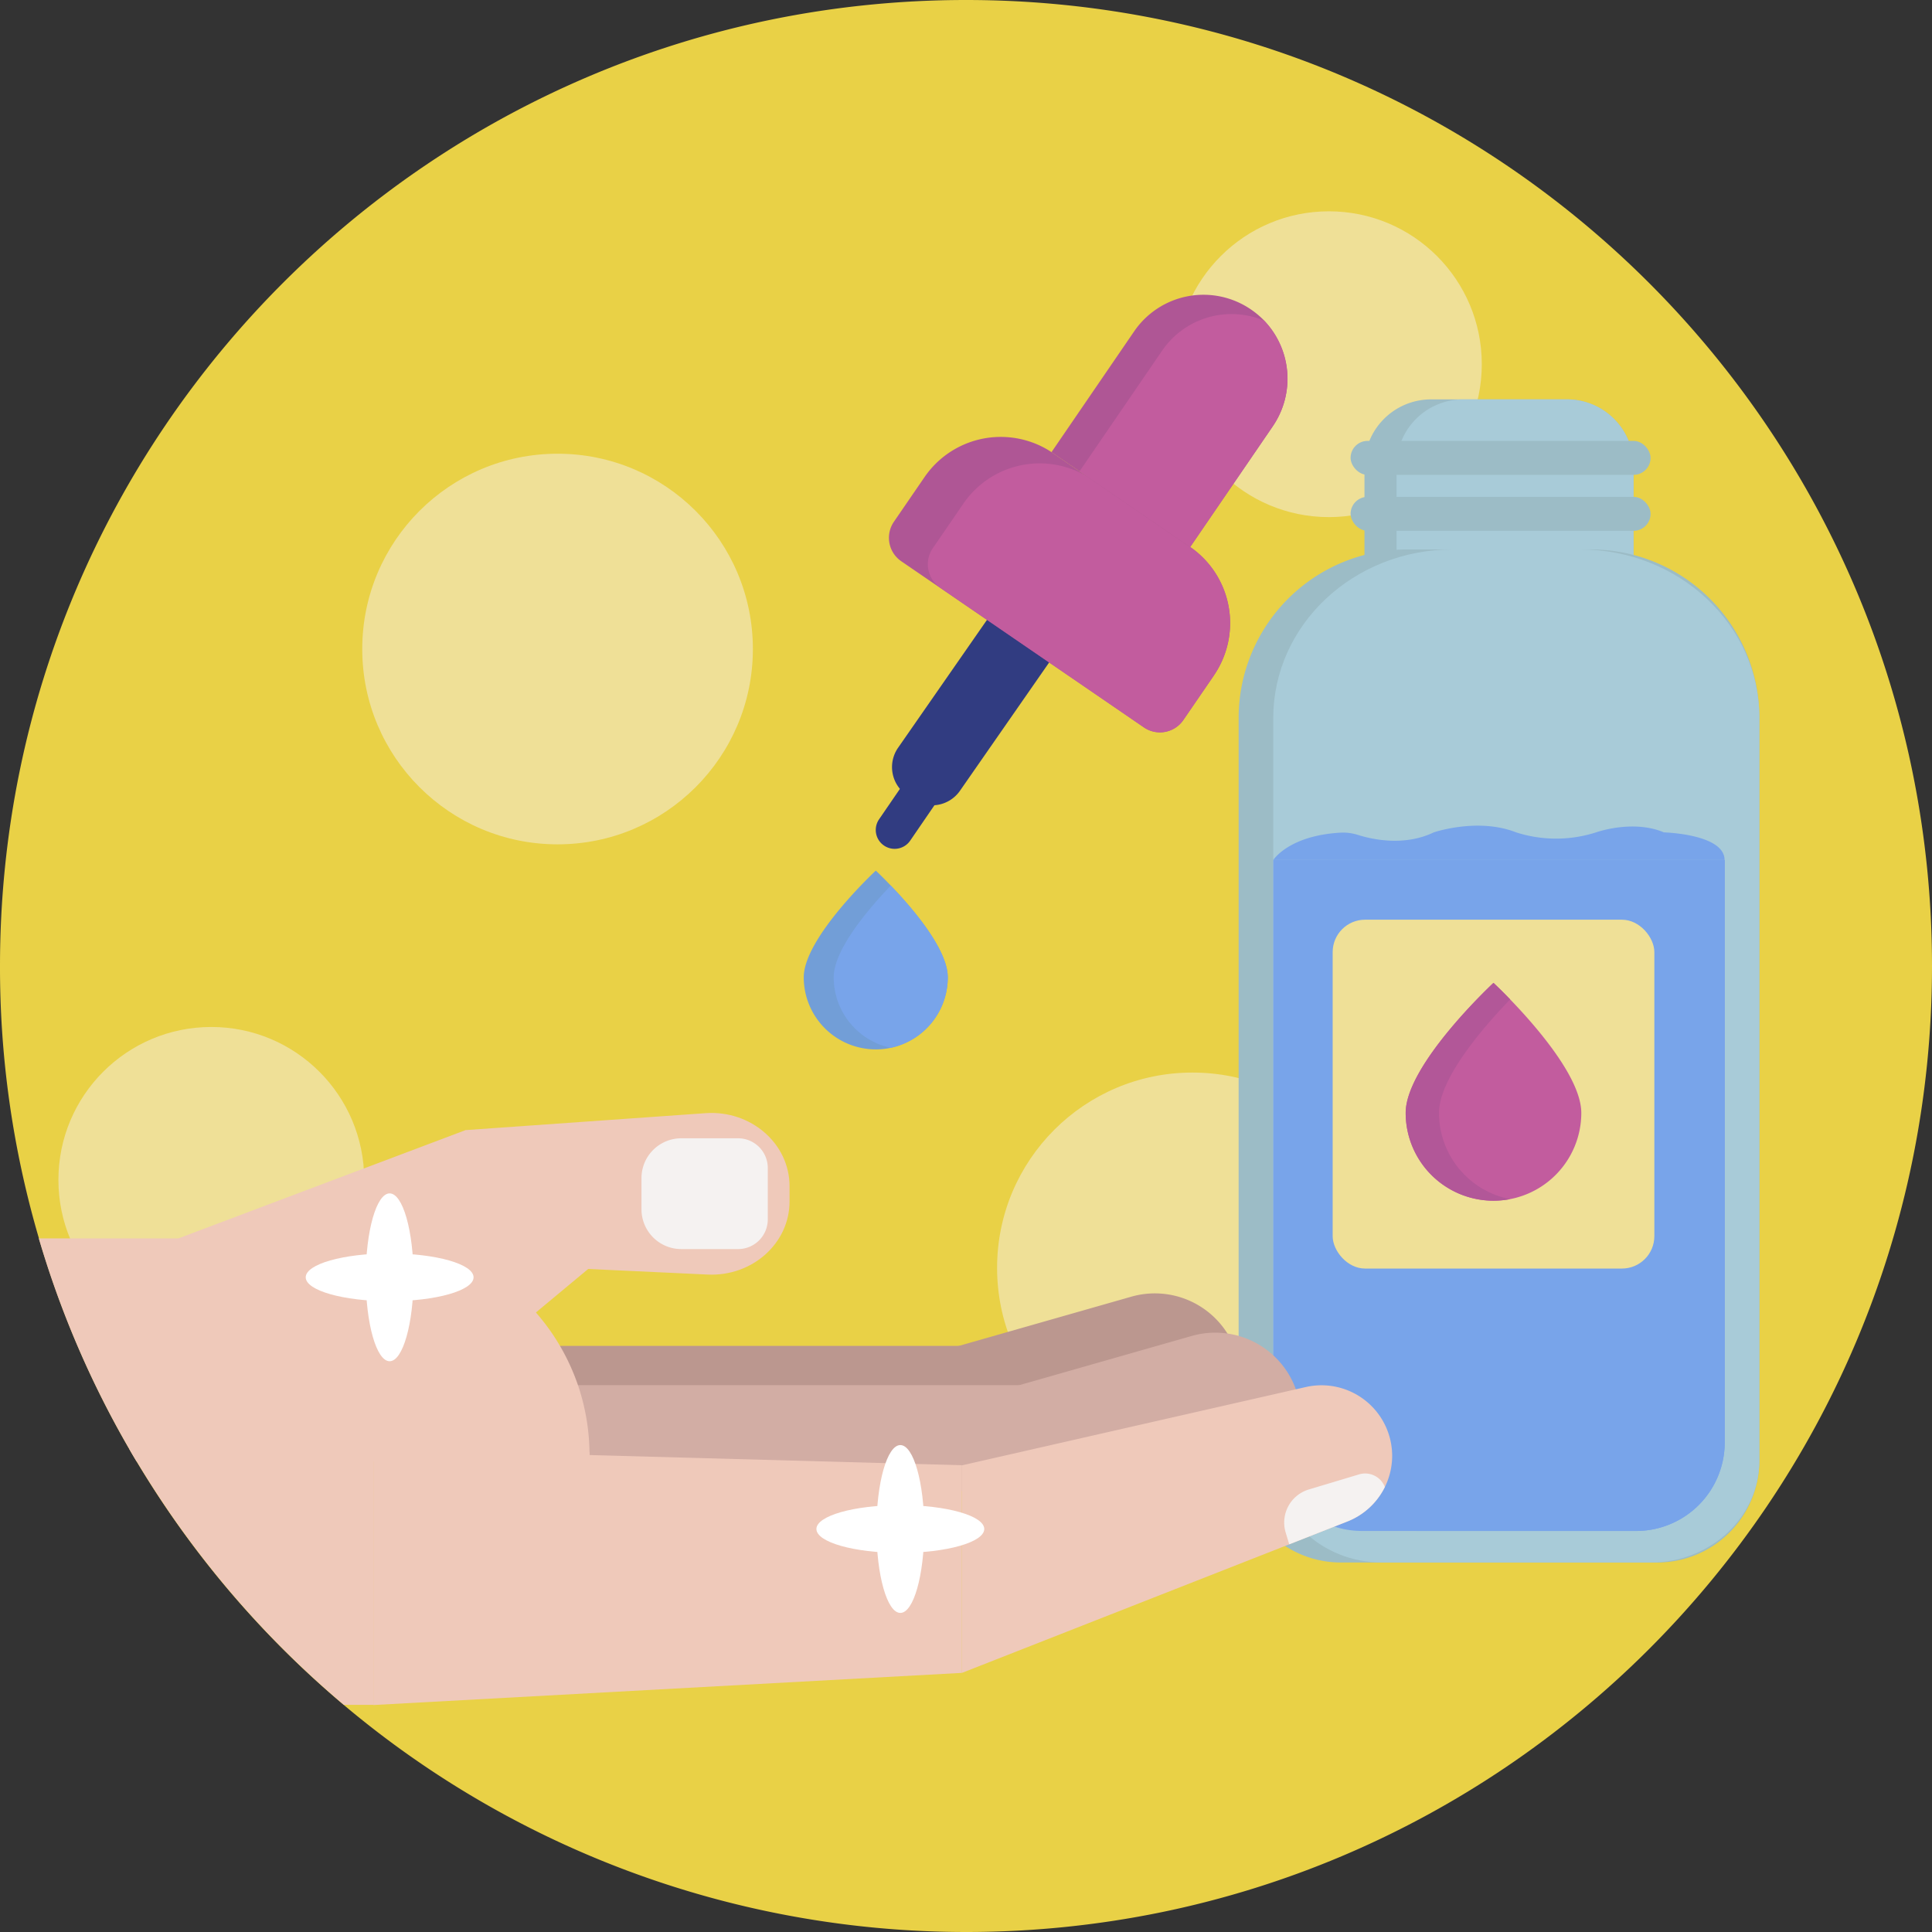 <svg xmlns="http://www.w3.org/2000/svg" viewBox="0 0 512 512"><rect x="0" y="0" width="512" height="512" fill="#333333" stroke="none"/><defs><style>.cls-1{fill:#e9d146;}.cls-2{fill:#efe097;}.cls-3{fill:#9cbcc6;}.cls-4{fill:#a8cbd8;}.cls-5{fill:#78a4ea;}.cls-6{fill:#c25c9e;}.cls-7{fill:#b25798;}.cls-8{fill:#729ed7;}.cls-9{fill:#313c81;}.cls-10{fill:#af5695;}.cls-11{fill:#bb978f;}.cls-12{fill:#d2ada4;}.cls-13{fill:#efc9ba;}.cls-14{fill:#f5f2f1;}.cls-15{fill:#fff;}</style></defs><title>Beauty</title><g id="BULINE"><path class="cls-1" d="M512,256c0,141.38-114.62,256-256,256A256.12,256.12,0,0,1,36.21,387.31c-.66-1.08-1.3-2.17-1.93-3.27A254.67,254.67,0,0,1,0,256C0,114.62,114.62,0,256,0S512,114.62,512,256Z"/></g><g id="Icons"><circle class="cls-2" cx="147.76" cy="172" r="51.76"/><circle class="cls-2" cx="316" cy="336" r="51.76"/><circle class="cls-2" cx="352.17" cy="96.52" r="40.52"/><circle class="cls-2" cx="56" cy="312.68" r="40.52"/><path class="cls-3" d="M432.9,123.49v26H361.6v-26a17.65,17.65,0,0,1,17.65-17.65h36A17.65,17.65,0,0,1,432.9,123.49Z"/><path class="cls-4" d="M432.9,123.49v26H370.1v-26a17.65,17.65,0,0,1,17.65-17.65h27.5A17.65,17.65,0,0,1,432.9,123.49Z"/><path class="cls-3" d="M466.25,190.28V387a27.09,27.09,0,0,1-27.08,27.08H355.33A27.09,27.09,0,0,1,328.25,387V190.28a44.67,44.67,0,0,1,44.67-44.67h48.66A44.67,44.67,0,0,1,466.25,190.28Z"/><path class="cls-4" d="M466.25,190.28V387c0,15-12.91,27.08-28.83,27.08H366.26c-15.92,0-28.83-12.13-28.83-27.08V190.28c0-24.67,21.29-44.67,47.56-44.67h33.7C445,145.61,466.25,165.61,466.25,190.28Z"/><path class="cls-5" d="M457.07,227.92V382.25a23.48,23.48,0,0,1-23.48,23.47H360.91a23.48,23.48,0,0,1-23.48-23.47V227.92Z"/><path class="cls-5" d="M457.07,227.92V382.25a23.48,23.48,0,0,1-23.48,23.47H375.65a23.48,23.48,0,0,1-23.48-23.47V227.92Z"/><path class="cls-5" d="M337.43,227.92s4.05-6.5,17.88-7.26a13.11,13.11,0,0,1,4.65.63c3.73,1.17,12.17,3.05,20-.7,0,0,11.68-4,21.84,0a34.7,34.7,0,0,0,21.16,0s9.75-3.5,18,0c0,0,16.07.41,16.07,7.33Z"/><rect class="cls-3" x="357.92" y="116.84" width="79.5" height="9" rx="4.5"/><rect class="cls-3" x="357.92" y="131.67" width="79.5" height="9" rx="4.5"/><rect class="cls-2" x="353.17" y="243.73" width="85.25" height="92.45" rx="8.59"/><path class="cls-6" d="M372.52,294.93a23.27,23.27,0,1,0,46.54,0c0-12.85-23.27-34.46-23.27-34.46S372.52,282.08,372.52,294.93Z"/><path class="cls-7" d="M381.35,294.93c0-9.27,12.11-23.1,18.86-30.08-2.61-2.7-4.42-4.38-4.42-4.38s-23.27,21.61-23.27,34.46a23.27,23.27,0,0,0,23.27,23.27,23.83,23.83,0,0,0,4.42-.42A23.28,23.28,0,0,1,381.35,294.93Z"/><path class="cls-8" d="M251.17,259a19.1,19.1,0,0,1-15.11,18.68,18.66,18.66,0,0,1-4,.42A19.1,19.1,0,0,1,213,259c0-10.54,19.1-28.28,19.1-28.28s1.65,1.54,4,4C241.65,240.49,251.17,251.52,251.17,259Z"/><path class="cls-5" d="M251.17,259a19.1,19.1,0,0,1-15.11,18.68A19.09,19.09,0,0,1,220.94,259c0-7.44,9.52-18.47,15.12-24.31C241.65,240.49,251.17,251.52,251.17,259Z"/><path class="cls-9" d="M249.26,159.72h20a0,0,0,0,1,0,0V207a9,9,0,0,1-9,9h-2a9,9,0,0,1-9-9V159.72A0,0,0,0,1,249.26,159.72Z" transform="matrix(0.82, 0.57, -0.57, 0.82, 151.6, -113.66)"/><path class="cls-9" d="M235.8,202.94h10a0,0,0,0,1,0,0v18.17a5,5,0,0,1-5,5h0a5,5,0,0,1-5-5V202.94a0,0,0,0,1,0,0Z" transform="translate(163.43 -98.56) rotate(34.42)"/><path class="cls-10" d="M321.74,178.94l-8.14,11.87a7.52,7.52,0,0,1-10.46,1.95l-64.26-44a7.53,7.53,0,0,1-2-10.47l8.14-11.87a24.49,24.49,0,0,1,31.87-7.67c.73.4,1.44.84,2.14,1.32l36.32,24.88a21.18,21.18,0,0,1,2,1.52,24.49,24.49,0,0,1,4.37,32.5Z"/><path class="cls-6" d="M321.74,178.94l-8.14,11.87a7.52,7.52,0,0,1-10.46,1.95l-53.95-37a7.52,7.52,0,0,1-2-10.46l8.14-11.87a24.5,24.5,0,0,1,31.87-7.67,23.57,23.57,0,0,1,2.14,1.31l26,17.82a21.18,21.18,0,0,1,2,1.52,24.49,24.49,0,0,1,4.37,32.5Z"/><path class="cls-10" d="M337.28,113l-21.89,32-36.74-25.17,21.9-32A22.26,22.26,0,0,1,331.5,82,23.33,23.33,0,0,1,335,84.93a22.28,22.28,0,0,1,2.32,28Z"/><path class="cls-6" d="M337.28,113l-21.89,32-29.31-20.08,21.9-32a22.27,22.27,0,0,1,27-7.95,22.28,22.28,0,0,1,2.32,28Z"/><rect class="cls-11" x="131.76" y="356.67" width="128.31" height="28.04"/><path class="cls-11" d="M254.76,346.78h49.47a22.71,22.71,0,0,1,22.71,22.71v5.87a0,0,0,0,1,0,0H254.76a0,0,0,0,1,0,0V346.78A0,0,0,0,1,254.76,346.78Z" transform="translate(-87.91 93.67) rotate(-15.93)"/><rect class="cls-12" x="147.76" y="367.08" width="128.31" height="28.04"/><path class="cls-12" d="M270.76,357.19h49.47a22.71,22.71,0,0,1,22.71,22.71v5.87a0,0,0,0,1,0,0H270.76a0,0,0,0,1,0,0V357.19a0,0,0,0,1,0,0Z" transform="translate(-90.15 98.46) rotate(-15.93)"/><polygon class="cls-13" points="254.93 443.33 98.93 451.85 98.93 384.04 254.93 388.3 254.93 443.33"/><path class="cls-13" d="M368.94,385.79a18.73,18.73,0,0,1-11.88,17.42l-15.39,6.05-86.74,34.07v-55l91.13-20.75a18.73,18.73,0,0,1,22.88,18.24Z"/><path class="cls-13" d="M98.93,384v67.8H91.12a257,257,0,0,1-54.91-64.53c-.66-1.08-1.3-2.17-1.93-3.27Z"/><path class="cls-13" d="M156.27,385.61v1.7H36.21c-.66-1.08-1.3-2.17-1.93-3.27a254,254,0,0,1-24-55.85H98.8a57.55,57.55,0,0,1,24.58,5.51c.79.38,1.59.76,2.36,1.19h0A57.14,57.14,0,0,1,142,347.8h0a57.5,57.5,0,0,1,11.16,19.26h0a57.42,57.42,0,0,1,3.06,17.63C156.27,385,156.27,385.31,156.27,385.61Z"/><polygon class="cls-13" points="159.26 333.47 115.27 370.08 47.27 328.19 123.38 299.49 159.26 333.47"/><path class="cls-13" d="M187.53,337.77l-64.15-3V299.49L187,295c12-.84,22.24,8.07,22.24,19.36v4C209.26,329.48,199.36,338.33,187.53,337.77Z"/><path class="cls-14" d="M180.6,301.66h15a7.87,7.87,0,0,1,7.87,7.87v13.62a7.87,7.87,0,0,1-7.87,7.87h-15A10.55,10.55,0,0,1,170,320.47v-8.25A10.55,10.55,0,0,1,180.6,301.66Z"/><path class="cls-14" d="M367,394.06a18.7,18.7,0,0,1-9.95,9.15l-15.39,6.05-.94-3.11a9.15,9.15,0,0,1,6.12-11.42l13.32-4A5.6,5.6,0,0,1,367,394.06Z"/><ellipse class="cls-15" cx="238.6" cy="405.2" rx="6.33" ry="22.24"/><ellipse class="cls-15" cx="238.6" cy="405.2" rx="22.24" ry="6.33"/><ellipse class="cls-15" cx="103.26" cy="338.5" rx="6.33" ry="22.24"/><ellipse class="cls-15" cx="103.26" cy="338.5" rx="22.24" ry="6.33"/></g></svg>